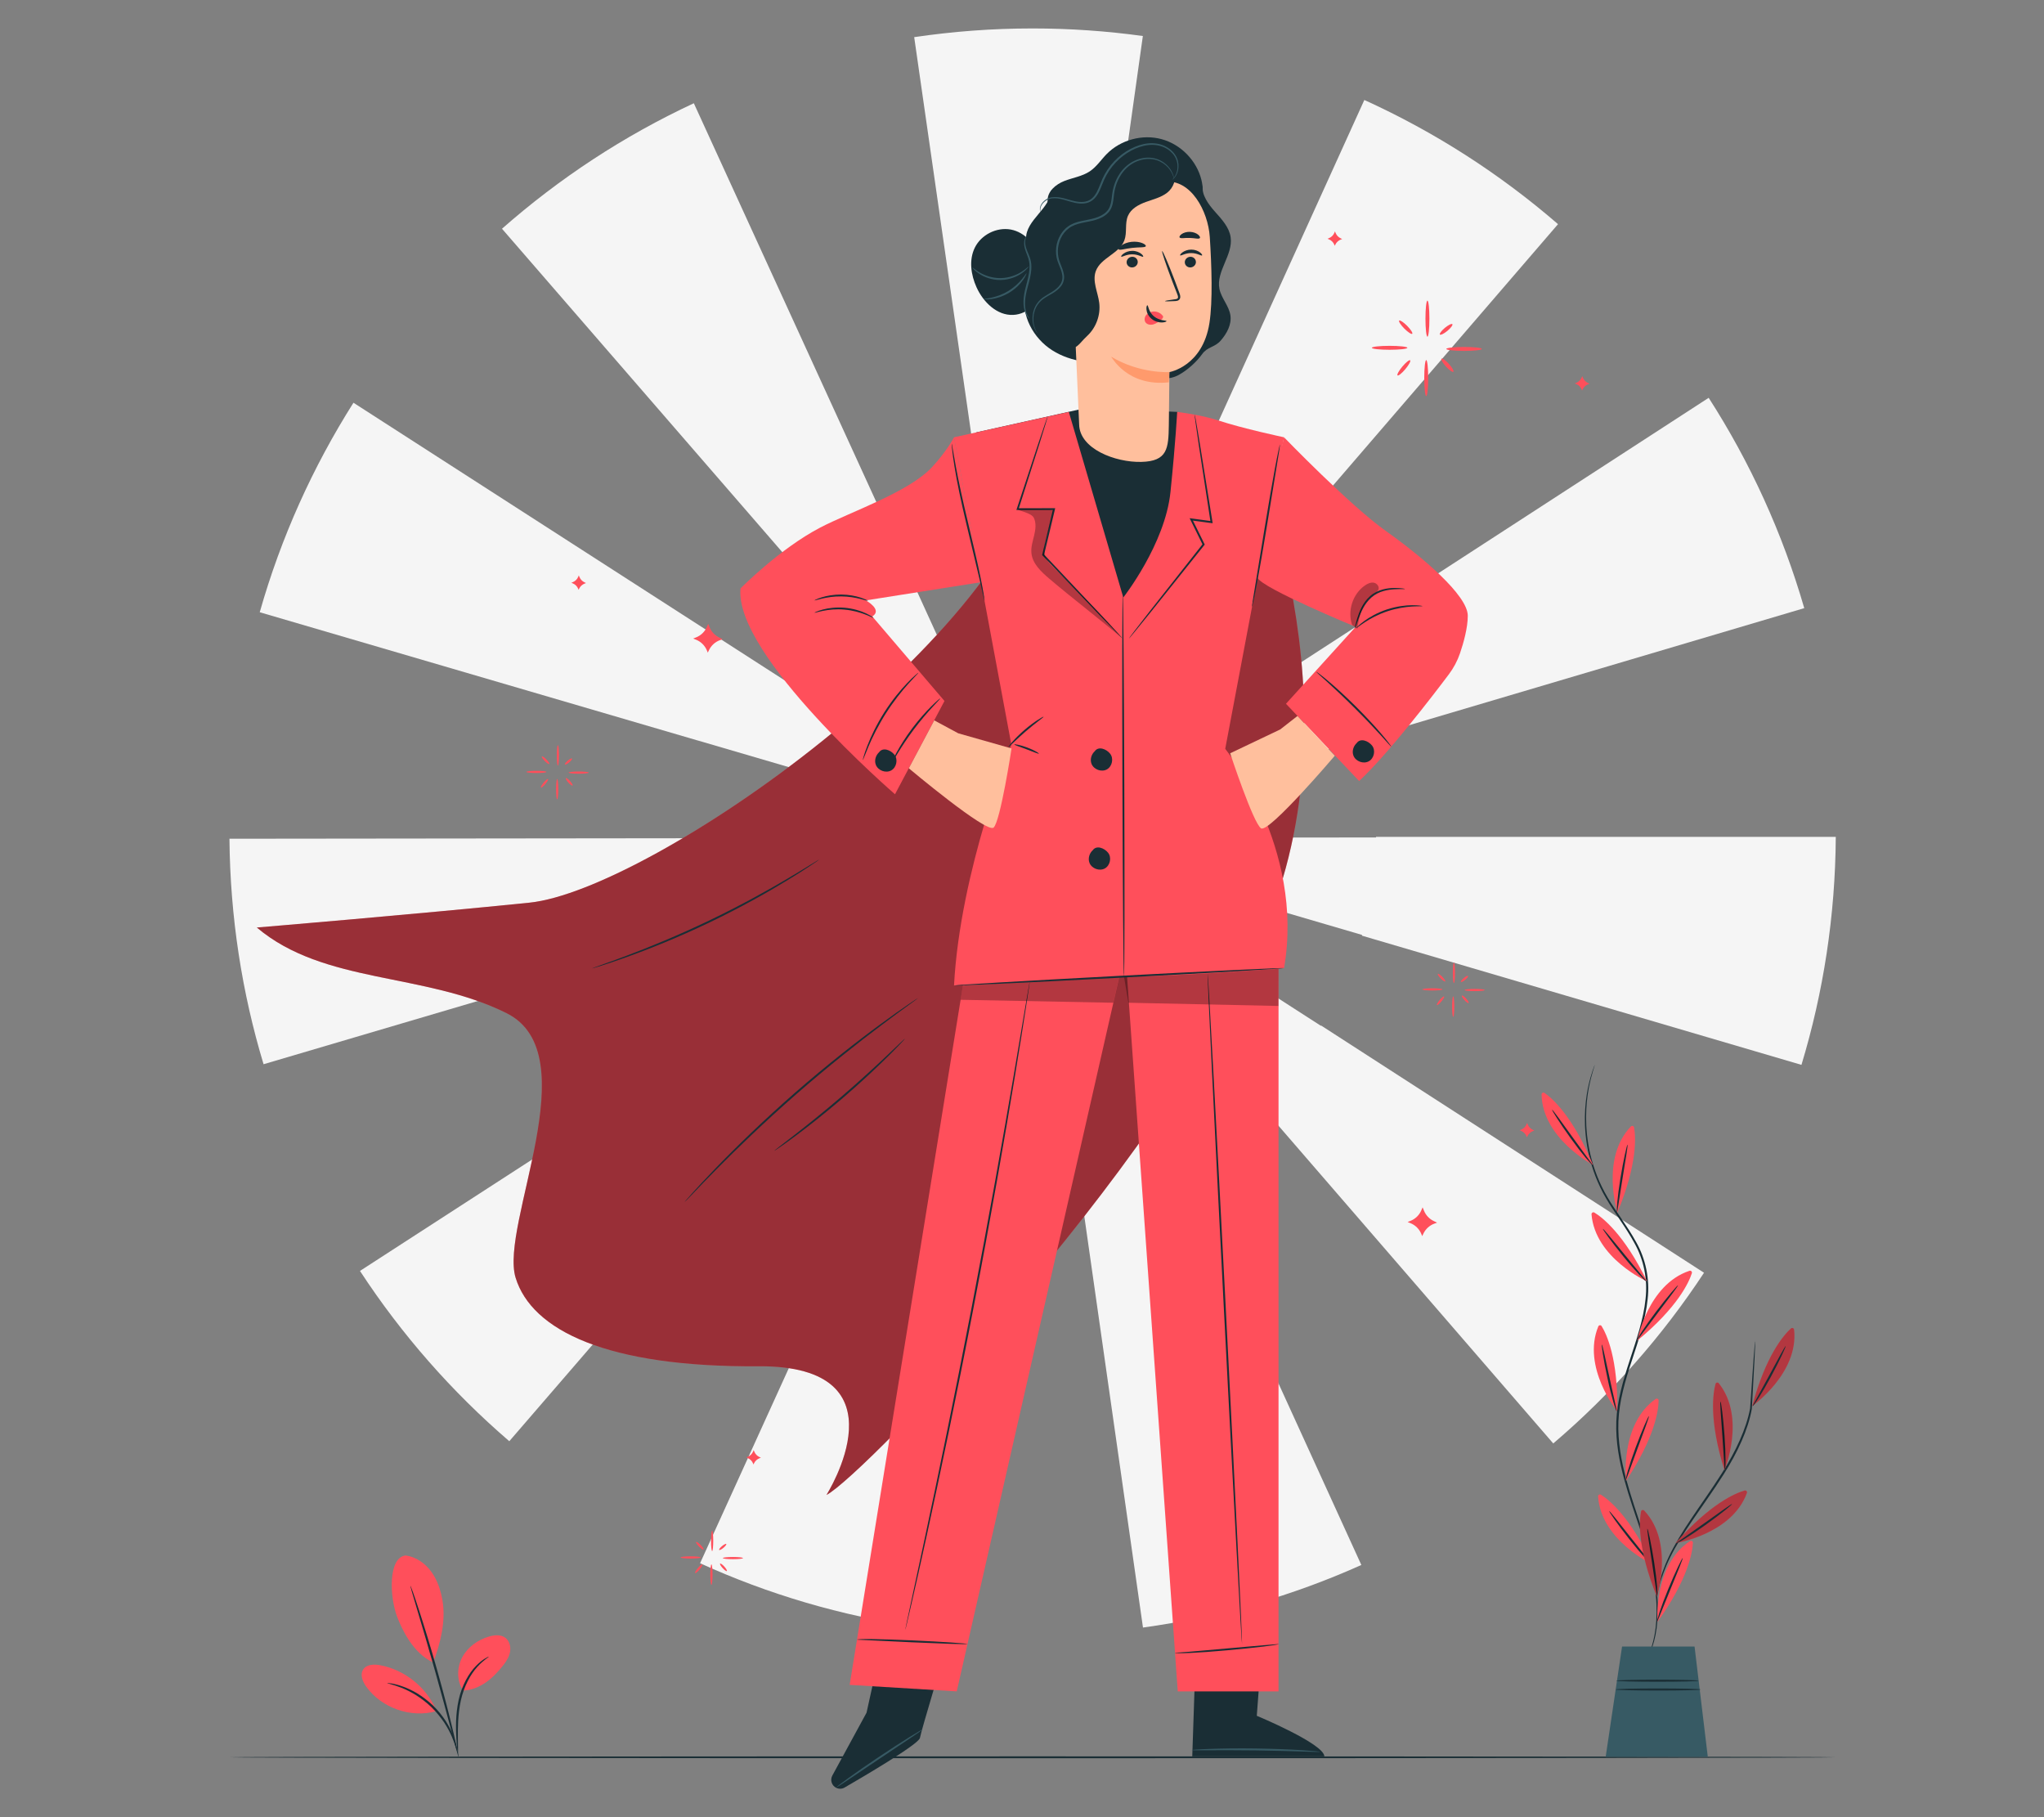 <?xml version="1.0" encoding="UTF-8"?>
<svg id="Layer_2" data-name="Layer 2" xmlns="http://www.w3.org/2000/svg" viewBox="0 0 540 480">
  <rect x="0" y="0" width="540" height="480" fill="#808080" stroke="none"/>
  <defs>
    <style>
      .cls-1 {
        fill: #375a64;
      }

      .cls-1, .cls-2, .cls-3, .cls-4, .cls-5, .cls-6, .cls-7, .cls-8 {
        stroke-width: 0px;
      }

      .cls-3 {
        fill: #f5f5f5;
      }

      .cls-4 {
        fill: none;
      }

      .cls-5 {
        fill: #1a2e35;
      }

      .cls-9 {
        opacity: .4;
      }

      .cls-10 {
        opacity: .3;
      }

      .cls-6 {
        fill: #ff9a6c;
      }

      .cls-7 {
        fill: #ff4f5b;
      }

      .cls-8 {
        fill: #ffbf9d;
      }
    </style>
  </defs>
  <g id="Layer_2-2" data-name="Layer 2">
    <g>
      <g>
        <g>
          <polygon class="cls-3" points="271.94 221.11 271.94 221.12 271.96 221.13 271.94 221.11"/>
          <polygon class="cls-3" points="272.05 221.27 272.01 221.32 272.12 221.32 272.05 221.27"/>
          <polygon class="cls-3" points="272.21 221.32 272.21 221.32 272.24 221.32 272.21 221.32"/>
          <polygon class="cls-3" points="272.13 221.32 272.2 221.32 272.15 221.3 272.13 221.32"/>
          <polygon class="cls-3" points="271.91 221.29 271.9 221.23 271.58 221.13 271.87 221.31 271.91 221.29"/>
          <polygon class="cls-3" points="271.92 221.23 271.91 221.29 271.95 221.26 271.92 221.23"/>
          <polygon class="cls-3" points="272.19 221.25 272.18 221.27 272.19 221.28 272.19 221.25"/>
          <polygon class="cls-3" points="272.14 221.29 272.12 221.29 272.13 221.31 272.14 221.29"/>
          <polygon class="cls-3" points="271.96 221.26 271.97 221.25 271.95 221.24 271.96 221.26"/>
          <polygon class="cls-3" points="272.17 221.23 272.13 221.24 272.15 221.26 272.17 221.23"/>
          <path class="cls-3" d="m259.24,130.5l12.81,89.79,12.7-89.81c.07,0,.13.02.2.03l16.98-121c-9.53-1.31-19.25-2-29.13-2-10.63,0-21.07.79-31.28,2.3l17.35,120.74c.12-.02.25-.04.37-.05Z"/>
          <path class="cls-3" d="m310.08,137.91l-37.82,83.13L411.61,59.21c-15.3-13.24-32.51-24.33-51.17-32.8l-50.57,111.42c.07.03.13.06.2.09Z"/>
          <path class="cls-3" d="m184.3,195.58l87.07,25.49h-.34l.84.25h-.01s.02,0,.02,0h0s.04-.03.04-.03h0s.06,0,.06,0v-.02s0,.01,0,.01h.02s0,.01,0,.01l.02.03.05-.05.07.05h-.12s.06.05.06.05l.05-.04v.03s.03-.01.03-.01h0s0,0,0,0l.05-.02v.02s.04-.03.04-.03h.02s-.05.04-.05.04l.35.15-.29-.19,87.57,25.64c-.02.06-.04.13-.05.19l116.12,34.13c5.78-19.08,8.94-39.29,9.07-60.23h-121.46v.16l-91.25.1h-.03,0s-.04-.03-.04-.03v-.08s.41-.12.41-.12l-.33.21.81-.24h-.39l203.95-60.41c-5.75-19.87-14.31-38.55-25.25-55.56l-178.75,115.97h-.31l.13-.15-.23.15h0v-.02s-.02.02-.02.02l.09-.49-.17.37.02.12-.11.08-.04-.08h-.08l.02-.12-.14-.32.06.41.03.03h-.02,0s-.18-.11-.18-.11l.09.11h-.3L93.38,106.38c-10.74,16.97-19.15,35.56-24.76,55.34l115.68,33.87s0,0,0,0Zm87.91,25.74h.03s-.03,0-.03,0h0Zm-.08,0l.02-.02.05.03h-.07Zm.06-.07v.03s-.01-.01-.01-.01v-.02Zm-.02-.02v.03s-.04-.02-.04-.02h.04Zm-.03.06v.02s-.02-.02-.02-.02h.02Zm-.18-.04v-.02s.02,0,.02,0h-.02Zm-.02-.15l.02.02h-.02s0-.02,0-.02Zm-.02.12l.03.03-.04.03v-.05Zm-.02,0v.06s-.03.03-.03.03l-.28-.18.32.09Z"/>
          <path class="cls-3" d="m212.09,152.05l59.74,68.94-37.9-83.03s.02,0,.03-.01l-50.66-110.68c-18.5,8.62-35.55,19.82-50.68,33.15l79.45,91.65s0,0,.01-.01Z"/>
          <path class="cls-3" d="m450.18,336.19l-101.17-65.31s-.04.05-.05.08l-76.53-49.28,59.68,68.84s-.1.08-.15.13l78.39,90.63c15.31-13.05,28.74-28.23,39.83-45.09Z"/>
          <polygon class="cls-3" points="272.18 221.52 272.18 221.52 272.17 221.51 272.18 221.52"/>
          <polygon class="cls-3" points="271.96 221.34 271.95 221.37 271.92 221.35 271.93 221.42 271.94 221.41 271.93 221.41 271.99 221.4 271.96 221.38 271.99 221.35 272 221.36 271.99 221.34 272.01 221.32 271.92 221.32 271.96 221.34"/>
          <polygon class="cls-3" points="271.53 221.54 271.89 221.43 271.9 221.34 271.88 221.32 271.53 221.54"/>
          <path class="cls-3" d="m271.68,221.71l-76.34,49.53c-.06-.09-.12-.19-.18-.28l-100.06,64.75c10.99,16.8,24.28,31.94,39.45,44.98l89.21-103.34,47.92-55.64Z"/>
          <path class="cls-3" d="m184.35,247.24l87.5-25.92-211.23.23c.18,20.7,3.31,40.68,9.01,59.56l114.73-33.85s0,0,0-.02Z"/>
          <path class="cls-3" d="m184.95,412.92c17.96,8.18,37.27,13.92,57.49,16.82l29.37-207.72-86.86,190.9Z"/>
          <polygon class="cls-3" points="272.2 221.41 272.2 221.37 272.18 221.38 272.2 221.41"/>
          <path class="cls-3" d="m301.96,429.91c20.28-2.79,39.65-8.43,57.69-16.53l-87.35-191.38,29.66,207.91Z"/>
          <polygon class="cls-3" points="271.97 221.67 272.06 222.36 272.16 221.69 272.06 221.47 271.97 221.67"/>
          <polygon class="cls-3" points="272.17 221.39 272.15 221.4 272.17 221.41 272.17 221.39"/>
        </g>
        <path class="cls-5" d="m485,464.18c0,.14-95.01.25-212.19.25s-212.21-.11-212.21-.25,94.99-.25,212.21-.25,212.19.11,212.19.25Z"/>
        <g>
          <g>
            <g>
              <path class="cls-7" d="m328.34,113.58s30.76,65.85,7.61,127.26c-23.15,61.41-108.18,149.38-117.61,154.04,0,0,21.82-34.27-18.01-33.99-39.82.28-59.83-9.42-64.11-23.38-4.28-13.96,19.34-59.06-2.39-69.89-21.72-10.83-48.22-7.59-65.98-22.62,0,0,41.43-3.45,72-6.56,32.11-3.27,128.58-70.47,136.37-119.9"/>
              <g class="cls-9">
                <path class="cls-2" d="m328.34,113.58s30.76,65.85,7.61,127.26c-23.15,61.41-108.18,149.38-117.61,154.04,0,0,21.82-34.27-18.01-33.99-39.82.28-59.83-9.42-64.11-23.38-4.28-13.96,19.34-59.06-2.39-69.89-21.72-10.83-48.22-7.59-65.98-22.62,0,0,41.43-3.45,72-6.56,32.11-3.27,128.58-70.47,136.37-119.9"/>
              </g>
            </g>
            <path class="cls-5" d="m216.43,227.04s-.18.16-.54.41c-.41.28-.95.64-1.61,1.09-1.4.95-3.46,2.26-6.04,3.84-5.16,3.16-12.44,7.28-20.77,11.27-8.33,3.99-16.11,7.09-21.8,9.12-2.85,1.02-5.17,1.8-6.78,2.3-.77.24-1.39.43-1.86.57-.43.13-.65.18-.66.17,0-.02.21-.11.63-.26.47-.17,1.07-.39,1.83-.66,1.6-.56,3.9-1.39,6.72-2.45,5.66-2.12,13.39-5.26,21.71-9.24,8.31-3.99,15.61-8.04,20.8-11.12,2.6-1.54,4.69-2.81,6.12-3.7.69-.42,1.24-.76,1.66-1.01.38-.23.59-.34.6-.32Z"/>
            <path class="cls-5" d="m242.6,263.57s-.22.19-.65.52c-.48.35-1.12.82-1.93,1.42-1.69,1.21-4.11,3-7.08,5.23-5.95,4.46-14.02,10.82-22.57,18.28-8.54,7.47-15.93,14.61-21.15,19.91-2.61,2.65-4.7,4.81-6.13,6.32-.7.72-1.25,1.3-1.66,1.72-.38.39-.59.59-.61.58-.01-.01.17-.23.53-.65.39-.44.93-1.04,1.59-1.79,1.39-1.55,3.44-3.75,6.02-6.43,5.16-5.36,12.52-12.56,21.07-20.04,8.56-7.47,16.68-13.79,22.69-18.18,3-2.2,5.46-3.94,7.18-5.1.83-.56,1.5-1.01,1.99-1.34.46-.3.7-.45.71-.44Z"/>
            <path class="cls-5" d="m239.07,274.37s-.09.14-.29.36c-.25.27-.54.59-.9.97-.79.84-1.96,2.03-3.42,3.48-2.93,2.9-7.08,6.8-11.85,10.9-4.78,4.09-9.26,7.61-12.57,10.06-1.65,1.23-3.01,2.2-3.96,2.85-.44.3-.8.54-1.1.74-.25.17-.39.25-.4.23-.01-.01.11-.12.34-.31.28-.22.63-.49,1.04-.82.97-.75,2.28-1.76,3.86-2.98,3.25-2.52,7.69-6.07,12.46-10.16,4.76-4.09,8.94-7.94,11.93-10.77,1.45-1.38,2.64-2.51,3.53-3.36.38-.36.7-.66.97-.91.23-.2.35-.3.36-.29Z"/>
          </g>
          <g>
            <g>
              <path class="cls-5" d="m233.89,429.96l-4.96,22.44-9.04,16.61c-.65,1.2-.15,2.7,1.09,3.26h0c.69.32,1.49.28,2.15-.1,4.21-2.43,19.64-11.45,19.91-13.11.31-1.92,6.81-23.32,6.81-23.32l-15.95-5.79Z"/>
              <path class="cls-1" d="m243.76,456.82s-.29.26-.86.66c-.66.45-1.47,1-2.43,1.65-2.16,1.45-4.96,3.32-8.05,5.39-3.09,2.08-5.88,3.96-8.04,5.41-.96.64-1.78,1.18-2.45,1.62-.58.37-.92.57-.94.54-.02-.03.27-.28.82-.7.55-.42,1.36-1.02,2.36-1.75,2.01-1.46,4.82-3.42,7.97-5.53,3.15-2.11,6.03-3.96,8.14-5.27,1.06-.65,1.91-1.17,2.52-1.52.6-.35.94-.53.96-.5Z"/>
            </g>
            <g>
              <path class="cls-5" d="m333.37,435.29l-1.34,17.93s17.77,7.38,17.85,10.72h-34.9l.99-29.37,17.4.72Z"/>
              <path class="cls-1" d="m348.78,462.74s-.48.04-1.34.02c-.96-.03-2.18-.07-3.64-.11-3.07-.1-7.32-.23-12.01-.29-4.69-.06-8.94-.05-12.02-.04-1.46,0-2.68,0-3.64.01-.86,0-1.34-.02-1.34-.06,0-.03.47-.08,1.33-.14.86-.06,2.1-.12,3.64-.17,3.08-.11,7.33-.18,12.03-.11,4.7.07,8.95.25,12.02.44,1.54.1,2.78.19,3.64.27.86.08,1.33.14,1.33.18Z"/>
            </g>
            <polygon class="cls-7" points="255.28 254.84 224.47 445.05 252.76 446.77 296.42 254.84 255.28 254.84"/>
            <polygon class="cls-7" points="296.94 246.55 311.15 446.77 337.77 446.77 337.77 234.77 296.94 246.55"/>
            <path class="cls-5" d="m328.13,434.25c-.14,0-2.29-39.65-4.8-88.56-2.51-48.93-4.43-88.58-4.29-88.59.14,0,2.29,39.64,4.8,88.57,2.51,48.91,4.43,88.58,4.29,88.58Z"/>
            <path class="cls-5" d="m337.77,434.25s0,0,.02,0c0,0,.03,0,0,.04-.02.01-.02.01-.03.02-.05.02-.11.04-.2.06-.18.04-.45.09-.79.15-.69.11-1.69.25-2.92.4-2.47.3-5.89.66-9.68,1-7.56.69-13.75.97-13.74.62,0-.02.1,0,.28,0,.24-.01.5-.03.8-.04.8-.06,1.78-.14,2.94-.22,2.6-.23,5.96-.52,9.69-.85,3.72-.33,7.09-.62,9.69-.85,2.46-.21,4.07-.33,3.96-.31Z"/>
            <path class="cls-5" d="m272.04,259.32s0,.15-.05.45c-.04.32-.11.75-.19,1.31-.18,1.17-.43,2.86-.76,5.02-.67,4.36-1.68,10.66-2.96,18.45-2.57,15.56-6.31,37.04-10.85,60.68-4.54,23.65-9.03,44.98-12.4,60.39-1.69,7.7-3.08,13.93-4.08,18.23-.5,2.13-.88,3.79-1.15,4.95-.13.55-.24.97-.31,1.28-.07.29-.12.43-.12.43,0,0,.02-.15.07-.44.06-.31.15-.74.26-1.29.25-1.16.6-2.83,1.06-4.97.93-4.34,2.27-10.57,3.92-18.26,3.29-15.43,7.71-36.77,12.26-60.41,4.54-23.63,8.33-45.09,10.99-60.64,1.32-7.76,2.38-14.05,3.12-18.42.37-2.16.66-3.84.86-5.01.1-.55.18-.99.24-1.3.06-.29.1-.44.1-.44Z"/>
            <path class="cls-5" d="m255.61,434.25s-.41.05-1.15.04c-.85-.02-1.89-.05-3.13-.07-2.76-.11-6.35-.25-10.32-.41-3.97-.19-7.57-.36-10.32-.49-1.24-.06-2.28-.11-3.13-.15-.74-.05-1.14-.03-1.15-.07-.01-.1,1.64-.19,4.28-.14,2.65.04,6.3.16,10.33.34,4.03.18,7.68.38,10.32.56,1.32.09,2.39.17,3.12.24.74.07,1.14.12,1.14.16Z"/>
            <g>
              <g class="cls-10">
                <polygon class="cls-2" points="253.78 264.09 254.39 260.32 295.69 257.98 294.13 264.87 253.78 264.09"/>
              </g>
              <g class="cls-10">
                <polygon class="cls-2" points="298.11 264.87 296.94 257.95 337.77 255.93 337.75 265.72 298.11 264.87"/>
              </g>
            </g>
          </g>
          <g>
            <polygon class="cls-5" points="257.92 114.21 286.75 107.8 310.98 108.8 332.1 115.51 320.08 175.77 274.1 179.84 257.92 114.21"/>
            <path class="cls-7" d="m282.37,108.8l-30.33,6.71,15.16,81.23s-13.54,32.97-15.16,63.58l44.9-2.37s3.09-40.37,2.03-55.91c-1.06-15.54-1.77-42.73-1.77-42.73l-14.83-50.5Z"/>
            <path class="cls-7" d="m195.65,155.41s10.3-10.44,21.03-16.05c7.92-4.14,23.42-9.33,29.58-16,3.95-4.28,5.79-7.85,5.79-7.85l7.14,38.27-30.44,4.81s4.53,2.47,1.7,4.24l19.07,22.33-13.07,24.64s-42.57-36.75-40.81-54.4Z"/>
            <path class="cls-7" d="m310.98,108.8s6.38.77,10.89,2.26c6.45,2.14,17.36,4.45,17.36,4.45l-15.54,82.29s21.07,26.05,15.54,57.92c0,0-29.12,2.3-42.29,2.23l-.17-100.14s11.03-14.05,12.45-27.82c1.41-13.77,1.77-21.19,1.77-21.19Z"/>
            <path class="cls-7" d="m339.23,115.51s17.38,18,26.94,24.78,21.6,16.96,21.6,22.36c0,3.18-1.12,7.17-2.05,9.9-.68,2-1.68,3.88-2.95,5.57-4.38,5.83-16.02,20.99-23.7,28.19l-19.33-20.41,18.41-20.32s-24.71-10.19-25.93-12.96c-1.22-2.77,7.01-37.12,7.01-37.12Z"/>
            <path class="cls-5" d="m296.58,168.67s-.16-.13-.44-.4c-.31-.31-.71-.71-1.21-1.22-1.08-1.11-2.58-2.66-4.45-4.59-3.79-3.97-9.05-9.46-15.07-15.75l-.09-.1.03-.13c.64-2.68,1.31-5.49,1.99-8.37.3-1.25.59-2.48.88-3.7l.24.31c-3.36,0-6.59,0-9.61-.01h-.33s.1-.31.1-.31c2.34-7.1,4.35-13.19,5.79-17.55.72-2.12,1.29-3.81,1.7-5.03.2-.55.35-.99.47-1.33.11-.3.18-.46.19-.45.01,0-.03.17-.11.48-.1.35-.24.8-.4,1.36-.38,1.23-.91,2.94-1.57,5.07-1.4,4.38-3.34,10.48-5.62,17.61l-.23-.31c3.02,0,6.25,0,9.61-.01h.32s-.07.31-.07.31c-.29,1.22-.58,2.45-.88,3.7-.69,2.88-1.36,5.69-2.01,8.37l-.06-.23c5.97,6.34,11.18,11.88,14.94,15.87,1.82,1.97,3.29,3.55,4.35,4.69.48.53.86.95,1.15,1.27.26.29.39.45.38.46Z"/>
            <path class="cls-5" d="m296.94,257.95c-.14,0-.32-22.59-.41-50.45-.09-27.87-.05-50.46.09-50.46.14,0,.32,22.58.41,50.45.09,27.86.05,50.45-.09,50.45Z"/>
            <path class="cls-5" d="m315.63,109.53s.06.18.13.55c.07.41.17.93.29,1.59.24,1.44.58,3.45,1,5.93.82,5.11,1.96,12.18,3.27,20.28l.05.33-.33-.04c-1.71-.23-3.51-.47-5.35-.72l.26-.36c.35.71.72,1.47,1.1,2.23.74,1.5,1.47,2.98,2.16,4.39l.07.14-.1.12c-5.59,6.98-10.53,13.16-14.11,17.64-1.77,2.18-3.2,3.94-4.23,5.2-.48.58-.86,1.04-1.16,1.39-.27.31-.41.47-.43.46-.01,0,.11-.19.35-.52.28-.37.64-.84,1.09-1.44,1-1.29,2.39-3.08,4.11-5.3,3.55-4.51,8.45-10.72,13.98-17.75l-.03.27c-.69-1.41-1.42-2.89-2.16-4.39-.38-.76-.75-1.52-1.1-2.23l-.21-.42.47.06c1.84.25,3.64.5,5.35.73l-.28.28c-1.24-8.11-2.32-15.19-3.1-20.31-.36-2.5-.65-4.51-.86-5.96-.09-.66-.16-1.19-.21-1.6-.04-.37-.06-.56-.04-.56Z"/>
            <path class="cls-5" d="m292.72,225.22c-1.03-1.26-3.03-1.98-4-.68l.04-.02c-.95.82-1.4,2.23-.93,3.41.61,1.51,2.63,2.25,4.05,1.47,1.42-.78,1.87-2.93.84-4.18Z"/>
            <path class="cls-5" d="m293.26,199.06c-1.03-1.26-3.03-1.98-4-.68l.04-.02c-.95.82-1.4,2.23-.93,3.41.61,1.51,2.63,2.25,4.05,1.47,1.42-.78,1.87-2.93.84-4.18Z"/>
            <path class="cls-5" d="m362.46,196.91c-1.03-1.26-3.03-1.98-4-.68l.04-.02c-.95.82-1.4,2.23-.93,3.41.61,1.51,2.63,2.25,4.05,1.47,1.42-.78,1.87-2.93.84-4.18Z"/>
            <path class="cls-5" d="m236.28,199.33c-1.03-1.26-3.03-1.98-4-.68l.04-.02c-.95.82-1.4,2.23-.93,3.41.61,1.51,2.63,2.25,4.05,1.47,1.42-.78,1.87-2.93.84-4.18Z"/>
            <path class="cls-5" d="m230.75,163.2c-.06.16-3.22-1.82-7.66-2.17-4.44-.42-7.89.99-7.92.82-.02-.05.8-.47,2.23-.85,1.42-.38,3.48-.66,5.74-.47,2.26.2,4.23.83,5.57,1.45,1.34.62,2.08,1.18,2.05,1.22Z"/>
            <path class="cls-5" d="m215.16,158.6c-.02-.05.7-.44,1.97-.83,1.26-.39,3.08-.74,5.11-.73,2.03.02,3.84.39,5.1.81,1.26.41,1.98.81,1.95.86-.05.16-3.08-1.16-7.06-1.17-3.98-.06-7.03,1.22-7.08,1.05Z"/>
            <path class="cls-5" d="m260.11,158.71s-.18-.57-.41-1.62c-.25-1.13-.59-2.63-1-4.44-.91-3.82-2.13-8.94-3.48-14.6-1.36-5.71-2.43-10.92-3.04-14.72-.31-1.9-.52-3.44-.63-4.51-.12-1.07-.16-1.66-.13-1.67.03,0,.15.58.32,1.64.17,1.06.44,2.59.79,4.48.69,3.78,1.82,8.96,3.18,14.66,1.36,5.7,2.57,10.87,3.34,14.64.38,1.88.67,3.41.84,4.48.18,1.06.26,1.65.22,1.66Z"/>
            <path class="cls-5" d="m338.16,117.37s-.04.61-.21,1.7c-.19,1.17-.44,2.73-.75,4.61-.65,3.97-1.52,9.31-2.49,15.21-.98,5.94-1.9,11.31-2.63,15.19-.37,1.94-.67,3.51-.91,4.59-.23,1.08-.37,1.67-.41,1.67-.03,0,.04-.61.21-1.7.19-1.17.44-2.73.75-4.61.65-3.97,1.52-9.31,2.49-15.21.98-5.94,1.9-11.31,2.63-15.19.37-1.94.67-3.51.91-4.59.23-1.08.37-1.67.41-1.67Z"/>
            <path class="cls-5" d="m371.21,155.57c0,.09-1.08-.01-2.79.08-1.67.11-4.15.44-6.1,2.16-1.94,1.71-2.81,4.02-3.41,5.6-.58,1.62-.9,2.64-.98,2.62-.06-.02.14-1.07.64-2.73.53-1.62,1.36-4.03,3.42-5.86,1.02-.91,2.24-1.45,3.36-1.75,1.13-.3,2.18-.37,3.05-.39.87,0,1.58.06,2.06.12.48.06.74.12.74.16Z"/>
            <path class="cls-5" d="m375.83,160.09c0,.09-1.07.02-2.77.12-1.7.1-4.05.44-6.51,1.25-2.47.82-4.55,1.96-5.97,2.9-1.43.94-2.24,1.63-2.29,1.57-.02-.03.16-.22.51-.56.34-.34.88-.79,1.58-1.3,1.39-1.03,3.49-2.24,6.01-3.08,2.52-.83,4.93-1.12,6.66-1.13.87,0,1.57.03,2.05.1.48.06.74.11.74.14Z"/>
            <path class="cls-5" d="m274.46,199.07c-.07.13-1.49-.48-3.27-1.15-1.78-.67-3.26-1.14-3.22-1.28.03-.13,1.58.13,3.4.81,1.81.68,3.16,1.5,3.09,1.62Z"/>
            <path class="cls-5" d="m275.7,189.32c.08.13-2.18,1.67-4.73,3.88-2.56,2.19-4.43,4.2-4.54,4.11-.1-.08,1.62-2.26,4.21-4.49,2.58-2.23,5-3.61,5.06-3.5Z"/>
            <path class="cls-5" d="m339.23,255.72c0,.14-19.51,1.28-43.58,2.55-24.08,1.27-43.6,2.18-43.61,2.05,0-.14,19.5-1.28,43.58-2.55,24.07-1.27,43.6-2.18,43.61-2.05Z"/>
            <g class="cls-10">
              <path class="cls-2" d="m357.21,165.04c-1.29-3.7.18-8.19,3.41-10.41.69-.47,1.52-.86,2.34-.71.82.15,1.53,1.06,1.2,1.83-.21.49-.73.76-1.19,1.04-1.5.94-2.53,2.49-3.18,4.14-.64,1.65-.93,3.41-1.21,5.16"/>
            </g>
            <g class="cls-10">
              <path class="cls-2" d="m268.85,134.48c.18.52,3.65.92,4.3,2.35.66,1.43.42,3.11.05,4.64-.37,1.53-.87,3.08-.71,4.65.29,2.81,2.6,4.93,4.75,6.76,6.01,5.13,13.32,10.67,19.33,15.8-5.39-6.38-12.36-12.93-18.28-18.82-.88-.87-1.78-1.78-2.18-2.95-.5-1.47-.12-3.07.27-4.57.51-1.99,1.02-3.98,1.53-5.96.13-.51.42-1.37.49-1.66,0,0-1.61-.26-2.17-.18,0,0-5.14-.36-7.38-.05"/>
            </g>
            <path class="cls-5" d="m235.49,201.65s.08-.3.31-.8c.23-.5.59-1.21,1.06-2.07.94-1.72,2.36-4.03,4.16-6.42,1.8-2.39,3.62-4.4,5.02-5.78.7-.69,1.27-1.23,1.69-1.59.41-.36.66-.54.68-.52.05.06-.8.92-2.11,2.35-1.32,1.43-3.08,3.47-4.87,5.84-1.78,2.37-3.24,4.63-4.26,6.3-1.01,1.66-1.6,2.72-1.67,2.68Z"/>
            <path class="cls-5" d="m242.67,177.65c.06.06-1.06,1.14-2.73,3-1.67,1.86-3.84,4.55-5.89,7.76-2.04,3.22-3.56,6.32-4.54,8.62-.98,2.3-1.49,3.77-1.57,3.74-.03-.01.06-.39.26-1.06.19-.68.52-1.64.98-2.81.9-2.35,2.39-5.51,4.45-8.76,2.07-3.24,4.31-5.92,6.06-7.73.87-.91,1.6-1.61,2.14-2.07.53-.47.83-.71.85-.68Z"/>
            <path class="cls-5" d="m367.55,197.23s-.3-.26-.77-.79c-.55-.61-1.22-1.35-2.01-2.23-1.7-1.88-4.11-4.42-6.85-7.15-2.74-2.73-5.29-5.13-7.17-6.83-.88-.79-1.63-1.46-2.23-2.01-.53-.47-.81-.74-.79-.77.02-.03.35.19.92.62.57.43,1.38,1.07,2.34,1.89,1.95,1.64,4.54,4.01,7.29,6.74,2.74,2.74,5.12,5.33,6.76,7.27.83.97,1.47,1.77,1.9,2.34.43.57.65.89.62.92Z"/>
          </g>
          <path class="cls-8" d="m246.81,190.28l6.35,3.42,14.08,4s-2.94,19.26-4.74,20.9c-1.81,1.64-22.4-15.66-22.4-15.66l6.72-12.67Z"/>
          <path class="cls-8" d="m342.78,189.12l-4.58,3.57-13.21,6.29s6.11,18.5,8.17,19.82c2.06,1.32,19.47-19.17,19.47-19.17l-9.85-10.5Z"/>
          <g>
            <path class="cls-5" d="m277.77,50.12c-.18,4.96-6.79,7.96-6.7,12.92.04,2.13,1.36,4.04,1.62,6.15.35,2.84-1.24,5.52-1.83,8.32-1.21,5.77,2.15,11.86,7.13,15.02,4.98,3.16,11.23,3.76,17.07,2.96"/>
            <g>
              <path class="cls-5" d="m317.67,48.91c-.2,2.66,1.56,5.04,3.33,7.03s3.74,4.08,4.12,6.72c.68,4.68-3.9,9.02-2.96,13.66.51,2.48,2.54,4.48,2.9,6.99.35,2.43-.95,4.8-2.56,6.65-1.61,1.85-3.48,1.58-4.9,3.57-1.5,2.1-3.92,4.26-6.18,5.5-5.13,2.81-11.3-1.26-13.77-1.99"/>
              <path class="cls-5" d="m276.77,52.97c-.07-2.41,2.16-4.28,4.41-5.16,2.25-.88,4.74-1.22,6.75-2.57,1.77-1.19,2.97-3.06,4.47-4.58,3.68-3.73,9.43-5.28,14.49-3.9s9.23,5.63,10.5,10.72c.86,3.44.27,7.5-2.44,9.78-3.14,2.65-7.81,2.06-11.83,1.24s-8.59-1.64-11.95.73c-2.03,1.43-3.19,3.75-4.43,5.9-1.24,2.15-2.8,4.34-5.14,5.15-2.34.81-5.53-.59-5.62-3.07"/>
              <g>
                <g>
                  <path class="cls-8" d="m286.29,53.47c-2.08.22-3.65,2.01-3.6,4.1h0l2.41,54.54c.1,6.44,9.52,10.06,16.41,9.9h0c6.96-.16,7.19-3.58,7.28-9.7.15-10.24.13-14.08.14-14.02,0,0,8.8-1.48,10.59-12.97.89-5.71.59-15.07.09-22.72-.45-6.89-5.03-15.33-11.89-14.59l-21.42,5.46Z"/>
                  <g>
                    <path class="cls-5" d="m315.95,69.15c.03.78-.61,1.44-1.42,1.49-.81.05-1.49-.55-1.52-1.32-.03-.78.61-1.44,1.41-1.49.81-.05,1.49.55,1.52,1.32Z"/>
                    <path class="cls-5" d="m317.58,67.47c-.18.19-1.3-.63-2.88-.62-1.58-.02-2.74.8-2.92.61-.08-.09.1-.43.61-.8.5-.37,1.35-.73,2.33-.73.99,0,1.82.36,2.3.74.49.37.65.72.56.81Z"/>
                  </g>
                  <g>
                    <path class="cls-5" d="m300.58,69.15c.03.78-.61,1.44-1.42,1.49-.81.05-1.49-.55-1.52-1.32-.03-.78.61-1.44,1.42-1.49.81-.05,1.49.55,1.52,1.32Z"/>
                    <path class="cls-5" d="m302.01,67.8c-.18.19-1.3-.63-2.88-.62-1.58-.02-2.74.8-2.92.61-.08-.09.1-.43.61-.8.5-.37,1.35-.73,2.33-.73.99,0,1.82.37,2.3.74.49.37.65.72.56.81Z"/>
                  </g>
                  <path class="cls-5" d="m307.78,79.53c0-.09.98-.26,2.57-.47.4-.04.79-.12.85-.4.09-.29-.08-.73-.27-1.2-.38-.98-.78-2-1.2-3.08-1.67-4.38-2.88-7.99-2.7-8.05.18-.07,1.68,3.43,3.35,7.82.4,1.08.79,2.11,1.15,3.1.15.46.42.98.21,1.59-.11.3-.4.52-.66.59-.26.08-.49.08-.69.1-1.61.09-2.6.1-2.61,0Z"/>
                  <path class="cls-6" d="m308.92,98.28s-7.72.52-15.38-4.07c.13.03,4.23,7.98,15.24,6.78l.15-2.71Z"/>
                  <path class="cls-7" d="m307.12,83.35c-.57-.75-1.57-1.16-2.56-1.05-.69.08-1.38.41-1.8.97-.42.56-.5,1.36-.12,1.89.43.6,1.32.74,2.08.52.76-.22,1.41-.72,2.02-1.21.17-.14.34-.28.45-.47.11-.19.13-.43,0-.59"/>
                  <path class="cls-5" d="m303.12,80.64c.26-.02.26,1.7,1.74,2.92,1.47,1.22,3.3,1.02,3.32,1.26.02.11-.41.33-1.18.36-.76.03-1.87-.21-2.77-.96-.9-.75-1.29-1.74-1.35-2.45-.07-.72.12-1.15.24-1.14Z"/>
                </g>
                <path class="cls-5" d="m302.71,65.02c-.16.43-1.74.23-3.6.46-1.86.19-3.36.74-3.61.35-.11-.18.15-.59.76-1.01.6-.42,1.56-.82,2.67-.94,1.12-.12,2.14.05,2.82.32.68.27,1.03.61.96.82Z"/>
                <path class="cls-5" d="m316.99,62.88c-.28.36-1.37-.01-2.68-.03-1.31-.06-2.42.25-2.68-.13-.11-.18.06-.54.55-.89.48-.34,1.28-.62,2.18-.59.9.03,1.68.35,2.14.72.46.37.62.74.5.91Z"/>
              </g>
              <path class="cls-5" d="m281.43,91.88c3.16.64,3.44-.97,5.8-3.16,2.36-2.19,3.58-5.55,3.17-8.75-.36-2.82-1.88-5.69-.9-8.36,1.29-3.53,6.24-4.61,7.55-8.14.76-2.05.08-4.44.94-6.45.81-1.89,2.8-2.97,4.73-3.67s4-1.18,5.62-2.44,2.63-3.64,1.59-5.41c-8.57,1.03-17.01,3.08-25.09,6.1-1.87.7-3.84,1.54-4.95,3.21-1.17,1.76-1.12,4.04-1.02,6.15.48,10.31.96,20.62,1.44,30.93"/>
            </g>
            <path class="cls-5" d="m274.21,68.46c-.36-3.78-3.45-7.14-7.18-7.83-3.74-.68-7.81,1.37-9.49,4.78-1.6,3.24-1.04,7.19.45,10.48,1.77,3.91,5.4,7.49,9.69,7.29,4.04-.18,7.29-3.73,8.45-7.6,1.16-3.87.69-8.02.21-12.03"/>
            <path class="cls-1" d="m271.96,84.18s-.28-.18-.6-.67c-.33-.48-.7-1.26-.86-2.3-.17-1.03-.14-2.28.1-3.63.23-1.35.69-2.77,1.02-4.27.34-1.5.5-2.96.25-4.25-.23-1.28-.84-2.36-1.1-3.37-.29-1.01-.25-1.9-.07-2.46.18-.57.43-.8.45-.78.04.02-.15.29-.26.83-.11.54-.1,1.36.22,2.3.29.95.93,2.01,1.22,3.39.29,1.37.13,2.92-.21,4.44-.34,1.53-.81,2.94-1.06,4.25-.26,1.3-.32,2.5-.21,3.49.21,2.01,1.2,2.96,1.1,3.01Z"/>
            <path class="cls-1" d="m271.79,70.39s-.51.83-1.76,1.72c-1.23.89-3.26,1.81-5.64,1.85-2.38.04-4.44-.8-5.7-1.65-1.29-.85-1.86-1.63-1.82-1.66.06-.06.72.61,2.01,1.36,1.27.74,3.25,1.49,5.51,1.45,2.26-.04,4.21-.85,5.45-1.64,1.26-.79,1.89-1.49,1.96-1.43Z"/>
            <path class="cls-1" d="m271.22,72.19s-.23.76-.97,1.8c-.73,1.04-1.98,2.33-3.66,3.34-1.68,1-3.4,1.5-4.66,1.67-1.26.17-2.05.07-2.05.01,0-.09.78-.11,1.99-.37,1.21-.25,2.85-.78,4.46-1.75,1.61-.97,2.85-2.17,3.63-3.12.79-.95,1.18-1.63,1.25-1.58Z"/>
            <path class="cls-1" d="m274.11,88.03s-.05-.04-.13-.14c-.07-.1-.2-.24-.32-.46-.26-.42-.57-1.09-.76-2.01-.18-.92-.2-2.1.18-3.39.36-1.28,1.25-2.66,2.67-3.59,1.36-.96,3.14-1.63,4.26-3.16.56-.75.8-1.71.62-2.7-.15-.99-.6-1.95-1-2.98-.88-2.06-.89-4.63.15-6.85.52-1.11,1.29-2.14,2.33-2.89,1.03-.78,2.28-1.18,3.52-1.46,1.24-.28,2.48-.45,3.63-.8,1.15-.34,2.25-.86,3.04-1.67.82-.8,1.16-1.9,1.32-3.01.16-1.11.24-2.26.54-3.34.56-2.15,1.66-4.06,3.1-5.43,1.44-1.38,3.21-2.17,4.88-2.42,1.67-.26,3.25.05,4.44.67,1.2.61,2.03,1.46,2.57,2.22.53.78.78,1.47.9,1.95.12.48.11.74.11.74-.07.03-.09-1.08-1.17-2.57-.54-.73-1.37-1.52-2.53-2.08-1.15-.57-2.66-.84-4.26-.57-1.59.26-3.28,1.04-4.64,2.37-1.37,1.32-2.41,3.16-2.94,5.25-.28,1.04-.36,2.14-.51,3.29-.15,1.14-.53,2.4-1.44,3.29-.89.9-2.06,1.44-3.25,1.8-1.21.36-2.45.53-3.67.81-1.21.27-2.39.66-3.34,1.37-.96.7-1.69,1.66-2.18,2.7-.98,2.11-.99,4.5-.16,6.48.38,1.01.84,2,1,3.08.19,1.07-.1,2.21-.72,3.01-1.25,1.65-3.08,2.29-4.4,3.21-1.37.88-2.23,2.15-2.6,3.38-.4,1.23-.41,2.38-.26,3.27.31,1.82,1.08,2.61,1.01,2.64Z"/>
            <path class="cls-1" d="m274.88,55.97s-.11-.17-.14-.53c-.04-.36.02-.93.38-1.52.36-.59.99-1.22,1.92-1.59.94-.36,2.1-.35,3.3-.11,1.2.23,2.45.71,3.82.97,1.34.26,2.94.3,4.15-.65,1.22-.93,1.83-2.54,2.46-4.13.61-1.63,1.48-3.28,2.65-4.73,2.34-2.91,5.51-4.91,8.69-5.62,1.59-.34,3.19-.31,4.59.12,1.39.43,2.56,1.22,3.36,2.17.81.95,1.21,2.07,1.27,3.04.08.98-.11,1.83-.38,2.46-.27.64-.61,1.06-.86,1.31-.26.25-.42.35-.42.34-.06-.04.63-.48,1.11-1.73.23-.62.38-1.43.28-2.36-.09-.93-.48-1.96-1.26-2.84-.77-.88-1.88-1.61-3.21-2-1.32-.39-2.84-.41-4.37-.07-3.05.7-6.13,2.65-8.39,5.48-1.14,1.42-1.97,2.98-2.59,4.6-.64,1.58-1.26,3.28-2.64,4.32-.67.52-1.49.78-2.27.85-.79.08-1.54-.02-2.25-.16-1.42-.29-2.64-.79-3.81-1.03-1.15-.26-2.26-.28-3.13.02-.87.31-1.49.89-1.85,1.43-.37.55-.45,1.07-.45,1.42,0,.35.07.53.04.54Z"/>
          </g>
        </g>
        <g>
          <g>
            <path class="cls-5" d="m434.51,439.54s.05-.14.16-.4c.13-.28.31-.65.53-1.13.45-1,1.04-2.51,1.56-4.53,1.03-4.03,1.39-10.18-.13-17.5-.71-3.66-1.85-7.59-3.24-11.75-1.37-4.17-2.97-8.6-4.27-13.38-1.29-4.77-2.31-9.95-2.11-15.38.2-5.44,1.81-10.87,3.58-16.28,1.77-5.42,3.6-10.71,4.14-16.03.62-5.31-.52-10.53-2.94-14.81-2.34-4.32-5.3-8.02-7.5-11.84-2.24-3.81-3.64-7.74-4.51-11.38-1.68-7.36-1.09-13.55-.29-17.64.87-4.11,1.84-6.23,1.84-6.23,0,0-.03.14-.11.41-.09.29-.22.69-.37,1.19-.32,1.05-.74,2.62-1.14,4.66-.73,4.08-1.25,10.23.46,17.51.88,3.61,2.29,7.48,4.52,11.24,2.2,3.78,5.17,7.46,7.56,11.83,2.47,4.32,3.66,9.71,3.03,15.11-.55,5.41-2.39,10.74-4.16,16.15-1.77,5.4-3.36,10.78-3.56,16.13-.2,5.35.79,10.48,2.06,15.23,1.28,4.76,2.86,9.19,4.21,13.37,1.38,4.18,2.5,8.13,3.19,11.82,1.49,7.37,1.06,13.58-.04,17.63-.56,2.02-1.18,3.54-1.67,4.52-.25.47-.44.84-.58,1.11-.13.25-.21.37-.22.37Z"/>
            <g>
              <path class="cls-7" d="m427.29,320.29s-4.48-14.34,3.56-22.73c.28-.29.78-.16.85.25.43,2.37.97,9.58-4.41,22.48Z"/>
              <path class="cls-5" d="m429.97,302.34c.08.02-.05,1.02-.3,2.64-.29,1.82-.64,3.96-1.02,6.32-.38,2.36-.71,4.5-1,6.32-.25,1.62-.39,2.62-.47,2.62-.07,0-.07-1.03.08-2.66.15-1.64.44-3.89.84-6.37.4-2.47.84-4.7,1.19-6.31.35-1.6.62-2.59.69-2.57Z"/>
            </g>
            <g>
              <path class="cls-7" d="m432.55,354.11s2.74-14.77,13.78-18.43c.39-.13.76.23.64.62-.73,2.29-3.63,8.92-14.41,17.81Z"/>
              <path class="cls-5" d="m443.32,339.49c.06.05-.52.88-1.5,2.2-1.11,1.47-2.42,3.2-3.86,5.11-1.44,1.91-2.74,3.64-3.84,5.12-.97,1.32-1.57,2.14-1.64,2.09-.06-.04.42-.94,1.32-2.32.9-1.38,2.21-3.24,3.72-5.23,1.51-2,2.94-3.76,4-5.02,1.06-1.25,1.76-2,1.82-1.95Z"/>
            </g>
            <g>
              <path class="cls-7" d="m429.57,391.16s-1.67-14.93,7.83-21.63c.33-.24.79,0,.79.4-.03,2.41-.88,9.59-8.62,21.23Z"/>
              <path class="cls-5" d="m435.63,374.05c.07.03-.25.99-.8,2.54-.64,1.73-1.38,3.77-2.21,6.01-.82,2.25-1.56,4.28-2.19,6.02-.55,1.54-.89,2.5-.97,2.48-.07-.02.13-1.02.59-2.6.46-1.58,1.17-3.74,2.04-6.09.87-2.35,1.72-4.46,2.37-5.96.65-1.51,1.1-2.42,1.17-2.39Z"/>
            </g>
            <g>
              <path class="cls-7" d="m437.88,428.42s-1.13-14.98,8.6-21.34c.34-.22.79.02.77.43-.12,2.4-1.22,9.55-9.37,20.91Z"/>
              <path class="cls-5" d="m444.55,411.54c.07.03-.28.99-.89,2.51-.7,1.71-1.52,3.71-2.42,5.93-.9,2.22-1.71,4.22-2.41,5.93-.6,1.52-.97,2.47-1.05,2.44-.07-.02.17-1.01.68-2.58.51-1.56,1.3-3.69,2.26-6.01.95-2.32,1.88-4.39,2.58-5.87.7-1.48,1.18-2.38,1.26-2.35Z"/>
            </g>
            <g>
              <path class="cls-7" d="m420.84,307.7s-13.31-6.95-13.58-18.58c0-.41.44-.66.78-.43,1.98,1.37,7.46,6.08,12.8,19Z"/>
              <path class="cls-5" d="m410.03,293.11c.06-.04.69.76,1.66,2.08,1.08,1.5,2.35,3.25,3.75,5.19,1.41,1.93,2.68,3.69,3.77,5.18.97,1.32,1.58,2.13,1.52,2.18-.06.05-.77-.68-1.83-1.94-1.05-1.26-2.45-3.06-3.91-5.09-1.47-2.03-2.74-3.91-3.62-5.29-.89-1.38-1.4-2.26-1.33-2.31Z"/>
            </g>
            <g>
              <path class="cls-7" d="m435.14,338.49s-13.71-6.13-14.68-17.72c-.03-.41.4-.69.75-.48,2.06,1.25,7.82,5.62,13.93,18.19Z"/>
              <path class="cls-5" d="m423.46,324.59c.06-.05.73.72,1.78,1.98,1.17,1.43,2.54,3.1,4.06,4.95,1.52,1.85,2.9,3.52,4.07,4.94,1.05,1.26,1.71,2.03,1.65,2.09-.05.05-.81-.63-1.94-1.82-1.13-1.2-2.63-2.9-4.21-4.85-1.59-1.94-2.97-3.74-3.94-5.06-.97-1.32-1.53-2.18-1.47-2.22Z"/>
            </g>
            <g>
              <path class="cls-7" d="m427.25,372.83s-9.42-11.7-5-22.46c.16-.38.67-.43.88-.08,1.27,2.05,4.4,8.56,4.12,22.54Z"/>
              <path class="cls-5" d="m423.18,355.14c.08-.01.33.97.69,2.57.39,1.8.85,3.92,1.36,6.26.52,2.34.98,4.45,1.38,6.25.36,1.6.59,2.58.51,2.61-.07.02-.44-.93-.9-2.51-.46-1.58-1.02-3.78-1.54-6.23-.53-2.45-.94-4.68-1.2-6.3-.26-1.62-.37-2.63-.3-2.65Z"/>
            </g>
            <g>
              <path class="cls-7" d="m436.58,413.25s-13.61-6.36-14.38-17.96c-.03-.41.41-.68.76-.46,2.04,1.28,7.72,5.75,13.62,18.42Z"/>
              <path class="cls-5" d="m425.13,399.15c.06-.05.72.73,1.75,2.01,1.15,1.45,2.49,3.14,3.98,5.02,1.49,1.87,2.84,3.56,3.99,5.01,1.03,1.27,1.67,2.06,1.61,2.12-.05.05-.8-.64-1.91-1.86-1.11-1.21-2.58-2.95-4.13-4.92-1.55-1.97-2.91-3.79-3.85-5.13-.95-1.34-1.49-2.2-1.43-2.25Z"/>
            </g>
            <g>
              <path class="cls-5" d="m463.68,354.19s.02.11.02.33c0,.26-.01.58-.02.96-.04.9-.09,2.12-.16,3.64-.18,3.2-.42,7.67-.71,13.01h0s0,.03,0,.03c-.97,5.44-3.74,11.46-7.46,17.31-2.73,4.31-5.59,8.23-8.05,11.87-2.48,3.63-4.58,7-6.04,9.98-1.47,2.98-2.32,5.54-2.82,7.32-.24.9-.42,1.6-.52,2.08-.11.48-.18.73-.2.72-.02,0,.01-.26.09-.75.07-.49.21-1.2.42-2.11.44-1.81,1.24-4.42,2.68-7.44,1.43-3.03,3.5-6.44,5.97-10.1,2.45-3.67,5.29-7.59,8.01-11.88,3.7-5.82,6.45-11.75,7.46-17.1v.03c.37-5.34.68-9.8.91-12.99.12-1.52.22-2.73.29-3.63.04-.38.07-.7.1-.96.03-.22.05-.33.06-.33Z"/>
              <g>
                <path class="cls-7" d="m455.58,388.35s5.76-13.87-1.49-22.96c-.25-.32-.76-.23-.87.17-.64,2.32-1.83,9.45,2.36,22.79Z"/>
                <path class="cls-5" d="m454.53,370.23c.08,0,.25.99.46,2.62.2,1.63.43,3.89.61,6.39.18,2.5.26,4.77.26,6.42,0,1.65-.09,2.66-.16,2.66-.08,0-.14-1.01-.24-2.65-.12-1.84-.27-4-.43-6.39-.17-2.39-.32-4.55-.45-6.39-.1-1.64-.14-2.65-.06-2.66Z"/>
                <g class="cls-10">
                  <path class="cls-2" d="m455.58,388.35s5.76-13.87-1.49-22.96c-.25-.32-.76-.23-.87.17-.64,2.32-1.83,9.45,2.36,22.79Z"/>
                </g>
              </g>
              <g>
                <path class="cls-7" d="m437.73,421.78s4.62-14.29-3.34-22.76c-.28-.3-.78-.16-.85.24-.45,2.36-1.06,9.57,4.2,22.53Z"/>
                <path class="cls-5" d="m435.21,403.8c.08-.01.33.97.67,2.58.34,1.61.75,3.84,1.13,6.32.38,2.48.65,4.73.78,6.37.13,1.64.13,2.66.05,2.67-.08,0-.22-1-.45-2.62-.27-1.82-.59-3.97-.94-6.33-.36-2.37-.69-4.51-.96-6.33-.23-1.62-.35-2.63-.28-2.65Z"/>
                <g class="cls-10">
                  <path class="cls-2" d="m437.73,421.78s4.62-14.29-3.34-22.76c-.28-.3-.78-.16-.85.24-.45,2.36-1.06,9.57,4.2,22.53Z"/>
                </g>
              </g>
              <g>
                <path class="cls-7" d="m462.92,371.4s12.31-8.61,11.06-20.17c-.04-.41-.52-.6-.83-.33-1.79,1.61-6.62,6.99-10.24,20.5Z"/>
                <g class="cls-10">
                  <path class="cls-2" d="m462.92,371.4s12.31-8.61,11.06-20.17c-.04-.41-.52-.6-.83-.33-1.79,1.61-6.62,6.99-10.24,20.5Z"/>
                </g>
                <path class="cls-5" d="m471.75,355.54c.07.03-.32.98-1.02,2.46-.7,1.48-1.72,3.51-2.91,5.72-1.19,2.21-2.34,4.17-3.22,5.56-.89,1.39-1.5,2.2-1.56,2.16-.07-.05.43-.93,1.22-2.36.88-1.62,1.92-3.52,3.07-5.62,1.14-2.1,2.17-4.01,3.05-5.63.79-1.44,1.31-2.31,1.38-2.28Z"/>
              </g>
              <g>
                <path class="cls-7" d="m442.69,407.61s14.84-2.31,18.82-13.24c.14-.38-.21-.77-.6-.66-2.31.66-9.02,3.37-18.22,13.89Z"/>
                <g class="cls-10">
                  <path class="cls-2" d="m442.69,407.61s14.84-2.31,18.82-13.24c.14-.38-.21-.77-.6-.66-2.31.66-9.02,3.37-18.22,13.89Z"/>
                </g>
                <path class="cls-5" d="m457.61,397.26c.05.06-.72.73-2,1.76-1.28,1.02-3.09,2.4-5.13,3.85-2.04,1.46-3.93,2.71-5.34,3.57-1.41.86-2.32,1.31-2.35,1.25-.04-.07.79-.65,2.14-1.58,1.51-1.06,3.27-2.31,5.23-3.69,1.95-1.39,3.72-2.64,5.22-3.71,1.34-.94,2.19-1.5,2.24-1.44Z"/>
              </g>
            </g>
          </g>
          <polygon class="cls-1" points="428.53 434.92 424.2 464.06 451.18 464.06 447.68 434.92 428.53 434.92"/>
          <path class="cls-5" d="m448.76,443.95c0,.16-4.87.28-10.88.28s-10.88-.13-10.88-.28,4.87-.28,10.88-.28,10.88.13,10.88.28Z"/>
          <path class="cls-5" d="m449.3,446.27c0,.16-5.03.28-11.24.28s-11.24-.13-11.24-.28,5.03-.28,11.24-.28,11.24.13,11.24.28Z"/>
        </g>
        <g>
          <path class="cls-7" d="m107.18,410.87c2.74.36,5.18,2.1,6.8,4.34,1.62,2.24,2.48,4.95,2.94,7.68.88,5.28-.54,11.26-2.5,16.24-5.38-2.52-8.24-8.79-9.5-12.06-1.98-5.17-2.43-15.72,2.26-16.2"/>
          <path class="cls-7" d="m122.34,446.56c-1.71-2.57-1.67-6.1-.21-8.82,1.46-2.72,4.18-4.65,7.16-5.48,1.37-.39,2.96-.53,4.13.29,1.09.77,1.54,2.23,1.36,3.56-.17,1.32-.87,2.52-1.69,3.58-2.8,3.62-6.18,6.61-10.75,6.88"/>
          <path class="cls-5" d="m120.98,463.27s-.1-.39-.18-1.11c-.08-.72-.17-1.76-.24-3.05-.13-2.57-.24-6.19.61-10.08.85-3.9,2.74-7.12,4.58-8.98.91-.94,1.76-1.58,2.38-1.95.62-.38.99-.54,1.01-.51.07.1-1.38.84-3.08,2.75-1.71,1.87-3.47,5.02-4.31,8.82-.83,3.8-.8,7.38-.78,9.94.04,2.57.08,4.16,0,4.17Z"/>
          <path class="cls-5" d="m108.43,418.87s.28.6.68,1.73c.4,1.12.95,2.76,1.61,4.78,1.32,4.05,3.06,9.68,4.82,15.94,1.76,6.26,3.22,11.97,4.2,16.11.49,2.07.87,3.75,1.12,4.92.25,1.17.36,1.82.32,1.83-.04,0-.23-.62-.55-1.77-.33-1.25-.77-2.89-1.3-4.87-1.09-4.12-2.61-9.8-4.37-16.06-1.76-6.25-3.43-11.89-4.65-15.97-.58-1.96-1.06-3.59-1.43-4.84-.33-1.14-.5-1.78-.46-1.8Z"/>
          <path class="cls-7" d="m115.18,451.57c-2.62-5.96-8.29-10.48-14.69-11.7-1.63-.31-3.64-.27-4.54,1.12-.91,1.39-.13,3.25.85,4.6,4.06,5.59,11.73,8.27,18.39,6.43"/>
          <path class="cls-5" d="m102.28,444.56s.39,0,1.07.11c.34.05.76.12,1.24.26.47.13,1.03.25,1.6.48,1.18.39,2.53,1.02,3.96,1.84,1.4.86,2.87,1.94,4.25,3.25,1.36,1.33,2.48,2.76,3.39,4.14.87,1.4,1.54,2.73,1.97,3.89.25.57.39,1.12.53,1.59.15.47.24.88.3,1.23.13.68.18,1.06.14,1.07-.11.03-.41-1.48-1.37-3.72-.47-1.12-1.16-2.4-2.04-3.75-.91-1.33-2.02-2.71-3.34-4.01-1.34-1.28-2.76-2.35-4.12-3.21-1.37-.83-2.68-1.48-3.82-1.92-2.27-.89-3.79-1.14-3.76-1.25Z"/>
        </g>
        <g>
          <g>
            <g>
              <path class="cls-7" d="m382.1,92.17c0,.29,2.1.52,4.69.52s4.69-.23,4.69-.52-2.1-.52-4.69-.52-4.69.23-4.69.52Z"/>
              <path class="cls-7" d="m377.11,79.41c-.29,0-.52,2.13-.52,4.76s.23,4.76.52,4.76.52-2.13.52-4.76-.23-4.76-.52-4.76Z"/>
            </g>
            <g>
              <path class="cls-7" d="m371.81,91.87c0-.29-2.1-.52-4.69-.52s-4.69.23-4.69.52,2.1.52,4.69.52,4.69-.23,4.69-.52Z"/>
              <path class="cls-7" d="m376.79,104.63c.29,0,.52-2.13.52-4.76s-.23-4.76-.52-4.76-.52,2.13-.52,4.76.23,4.76.52,4.76Z"/>
            </g>
            <path class="cls-7" d="m369.21,99.16c.22.18,1.15-.56,2.07-1.66.92-1.1,1.49-2.15,1.27-2.33s-1.15.56-2.07,1.66c-.92,1.1-1.49,2.15-1.27,2.33Z"/>
            <path class="cls-7" d="m369.64,84.68c-.2.2.41,1.15,1.36,2.11.96.96,1.9,1.58,2.1,1.38.2-.2-.41-1.15-1.36-2.11-.96-.96-1.9-1.58-2.1-1.38Z"/>
            <path class="cls-7" d="m380.4,88.37c.18.22,1.07-.22,1.98-.97.91-.76,1.5-1.55,1.32-1.77-.18-.22-1.07.22-1.98.97-.91.76-1.5,1.55-1.32,1.77Z"/>
            <path class="cls-7" d="m380.82,94.75c-.21.19.32,1.12,1.19,2.07.87.95,1.74,1.57,1.96,1.38.21-.19-.32-1.12-1.19-2.07-.87-.95-1.74-1.57-1.96-1.38Z"/>
          </g>
          <g>
            <g>
              <path class="cls-7" d="m150.22,204.08c0,.16,1.19.29,2.66.29s2.66-.13,2.66-.29-1.19-.29-2.66-.29-2.66.13-2.66.29Z"/>
              <path class="cls-7" d="m147.39,196.83c-.16,0-.29,1.21-.29,2.7s.13,2.7.29,2.7.29-1.21.29-2.7-.13-2.7-.29-2.7Z"/>
            </g>
            <g>
              <path class="cls-7" d="m144.37,203.9c0-.16-1.19-.29-2.66-.29s-2.66.13-2.66.29,1.19.29,2.66.29,2.66-.13,2.66-.29Z"/>
              <path class="cls-7" d="m147.2,211.15c.16,0,.29-1.21.29-2.7s-.13-2.7-.29-2.7-.29,1.21-.29,2.7.13,2.7.29,2.7Z"/>
            </g>
            <path class="cls-7" d="m142.9,208.04c.13.1.65-.32,1.17-.95.52-.63.85-1.22.72-1.32-.12-.1-.65.32-1.17.95-.52.63-.85,1.22-.72,1.32Z"/>
            <path class="cls-7" d="m143.15,199.82c-.12.11.23.65.77,1.2.54.55,1.08.9,1.19.78.12-.11-.23-.65-.77-1.2-.54-.55-1.08-.9-1.19-.78Z"/>
            <path class="cls-7" d="m149.25,201.92c.1.13.61-.12,1.12-.55.52-.43.85-.88.75-1.01-.1-.12-.61.12-1.12.55-.52.43-.85.88-.75,1.01Z"/>
            <path class="cls-7" d="m149.49,205.54c-.12.11.18.64.67,1.18.49.54.99.89,1.11.78.12-.11-.18-.64-.67-1.18-.49-.54-.99-.89-1.11-.78Z"/>
          </g>
          <g>
            <g>
              <path class="cls-7" d="m386.93,261.51c0,.16,1.19.29,2.66.29s2.66-.13,2.66-.29-1.19-.29-2.66-.29-2.66.13-2.66.29Z"/>
              <path class="cls-7" d="m384.11,254.27c-.16,0-.29,1.21-.29,2.7s.13,2.7.29,2.7.29-1.21.29-2.7-.13-2.7-.29-2.7Z"/>
            </g>
            <g>
              <path class="cls-7" d="m381.09,261.34c0-.16-1.19-.29-2.66-.29s-2.66.13-2.66.29,1.19.29,2.66.29,2.66-.13,2.66-.29Z"/>
              <path class="cls-7" d="m383.92,268.59c.16,0,.29-1.21.29-2.7s-.13-2.7-.29-2.7-.29,1.21-.29,2.7.13,2.7.29,2.7Z"/>
            </g>
            <path class="cls-7" d="m379.62,265.48c.13.1.65-.32,1.17-.95.52-.63.85-1.22.72-1.32-.12-.1-.65.32-1.17.95-.52.63-.85,1.22-.72,1.32Z"/>
            <path class="cls-7" d="m379.86,257.26c-.12.11.23.65.77,1.2.54.55,1.08.9,1.19.78.12-.11-.23-.65-.77-1.2-.54-.55-1.08-.9-1.19-.78Z"/>
            <path class="cls-7" d="m385.97,259.35c.1.13.61-.12,1.12-.55.52-.43.85-.88.75-1.01-.1-.13-.61.12-1.12.55-.52.43-.85.88-.75,1.01Z"/>
            <path class="cls-7" d="m386.21,262.98c-.12.11.18.64.67,1.18.49.54.99.89,1.11.78.12-.11-.18-.64-.67-1.18-.49-.54-.99-.89-1.11-.78Z"/>
          </g>
          <g>
            <g>
              <path class="cls-7" d="m190.97,411.56c0,.16,1.19.29,2.66.29s2.66-.13,2.66-.29-1.19-.29-2.66-.29-2.66.13-2.66.29Z"/>
              <path class="cls-7" d="m188.14,404.31c-.16,0-.29,1.21-.29,2.7s.13,2.7.29,2.7.29-1.21.29-2.7-.13-2.7-.29-2.7Z"/>
            </g>
            <g>
              <path class="cls-7" d="m185.12,411.39c0-.16-1.19-.29-2.66-.29s-2.66.13-2.66.29,1.19.29,2.66.29,2.66-.13,2.66-.29Z"/>
              <path class="cls-7" d="m187.95,418.63c.16,0,.29-1.21.29-2.7s-.13-2.7-.29-2.7-.29,1.21-.29,2.7.13,2.7.29,2.7Z"/>
            </g>
            <path class="cls-7" d="m183.65,415.52c.13.1.65-.32,1.17-.95.52-.63.85-1.22.72-1.32-.12-.1-.65.32-1.17.95-.52.63-.85,1.22-.72,1.32Z"/>
            <path class="cls-7" d="m183.9,407.31c-.12.11.23.65.77,1.2.54.55,1.08.9,1.19.78.12-.11-.23-.65-.77-1.2-.54-.55-1.08-.9-1.19-.78Z"/>
            <path class="cls-7" d="m190,409.4c.1.13.61-.12,1.12-.55.52-.43.85-.88.75-1.01-.1-.12-.61.12-1.12.55-.52.43-.85.88-.75,1.01Z"/>
            <path class="cls-7" d="m190.24,413.02c-.12.11.18.64.67,1.18.49.54.99.89,1.11.78.12-.11-.18-.64-.67-1.18-.49-.54-.99-.89-1.11-.78Z"/>
          </g>
          <path class="cls-7" d="m187.09,164.8l-.31.73c-.53,1.28-1.56,2.3-2.85,2.82l-.8.32.77.31c1.31.53,2.34,1.57,2.87,2.87l.22.54.32-.67c.59-1.22,1.63-2.17,2.91-2.63l.7-.25-.91-.44c-1.14-.55-2.05-1.51-2.53-2.68l-.38-.92Z"/>
          <path class="cls-7" d="m152.91,151.99l-.15.37c-.27.64-.78,1.15-1.42,1.41l-.4.16.38.16c.65.27,1.17.78,1.43,1.44l.11.27.16-.34c.29-.61.82-1.08,1.45-1.32l.35-.13-.45-.22c-.57-.28-1.02-.75-1.27-1.34l-.19-.46Z"/>
          <path class="cls-7" d="m418.01,99.34l-.15.37c-.27.64-.78,1.15-1.42,1.41l-.4.16.38.16c.65.27,1.17.78,1.43,1.44l.11.27.16-.34c.29-.61.82-1.08,1.45-1.32l.35-.13-.45-.22c-.57-.28-1.02-.75-1.27-1.34l-.19-.46Z"/>
          <path class="cls-7" d="m403.44,296.61l-.15.37c-.27.64-.78,1.15-1.42,1.41l-.4.16.38.16c.65.27,1.17.78,1.43,1.44l.11.27.16-.34c.29-.61.82-1.08,1.45-1.32l.35-.13-.45-.22c-.57-.28-1.02-.75-1.27-1.34l-.19-.46Z"/>
          <path class="cls-7" d="m199.11,383.03l-.15.37c-.27.64-.78,1.15-1.42,1.41l-.4.16.38.16c.65.27,1.17.78,1.43,1.44l.11.27.16-.34c.29-.61.82-1.08,1.45-1.32l.35-.13-.45-.22c-.57-.28-1.02-.75-1.27-1.34l-.19-.46Z"/>
          <path class="cls-7" d="m352.68,61.12l-.15.37c-.27.64-.78,1.15-1.42,1.41l-.4.16.38.16c.65.27,1.17.78,1.43,1.44l.11.27.16-.34c.29-.61.82-1.08,1.45-1.32l.35-.13-.45-.22c-.57-.28-1.02-.75-1.27-1.34l-.19-.46Z"/>
          <path class="cls-7" d="m375.83,318.92l-.31.73c-.53,1.28-1.56,2.3-2.85,2.82l-.8.32.77.31c1.31.53,2.34,1.57,2.87,2.87l.22.54.32-.67c.59-1.22,1.63-2.17,2.91-2.63l.7-.25-.91-.44c-1.14-.55-2.05-1.51-2.53-2.68l-.38-.92Z"/>
        </g>
      </g>
      <rect class="cls-4" width="540" height="480"/>
    </g>
  </g>
</svg>